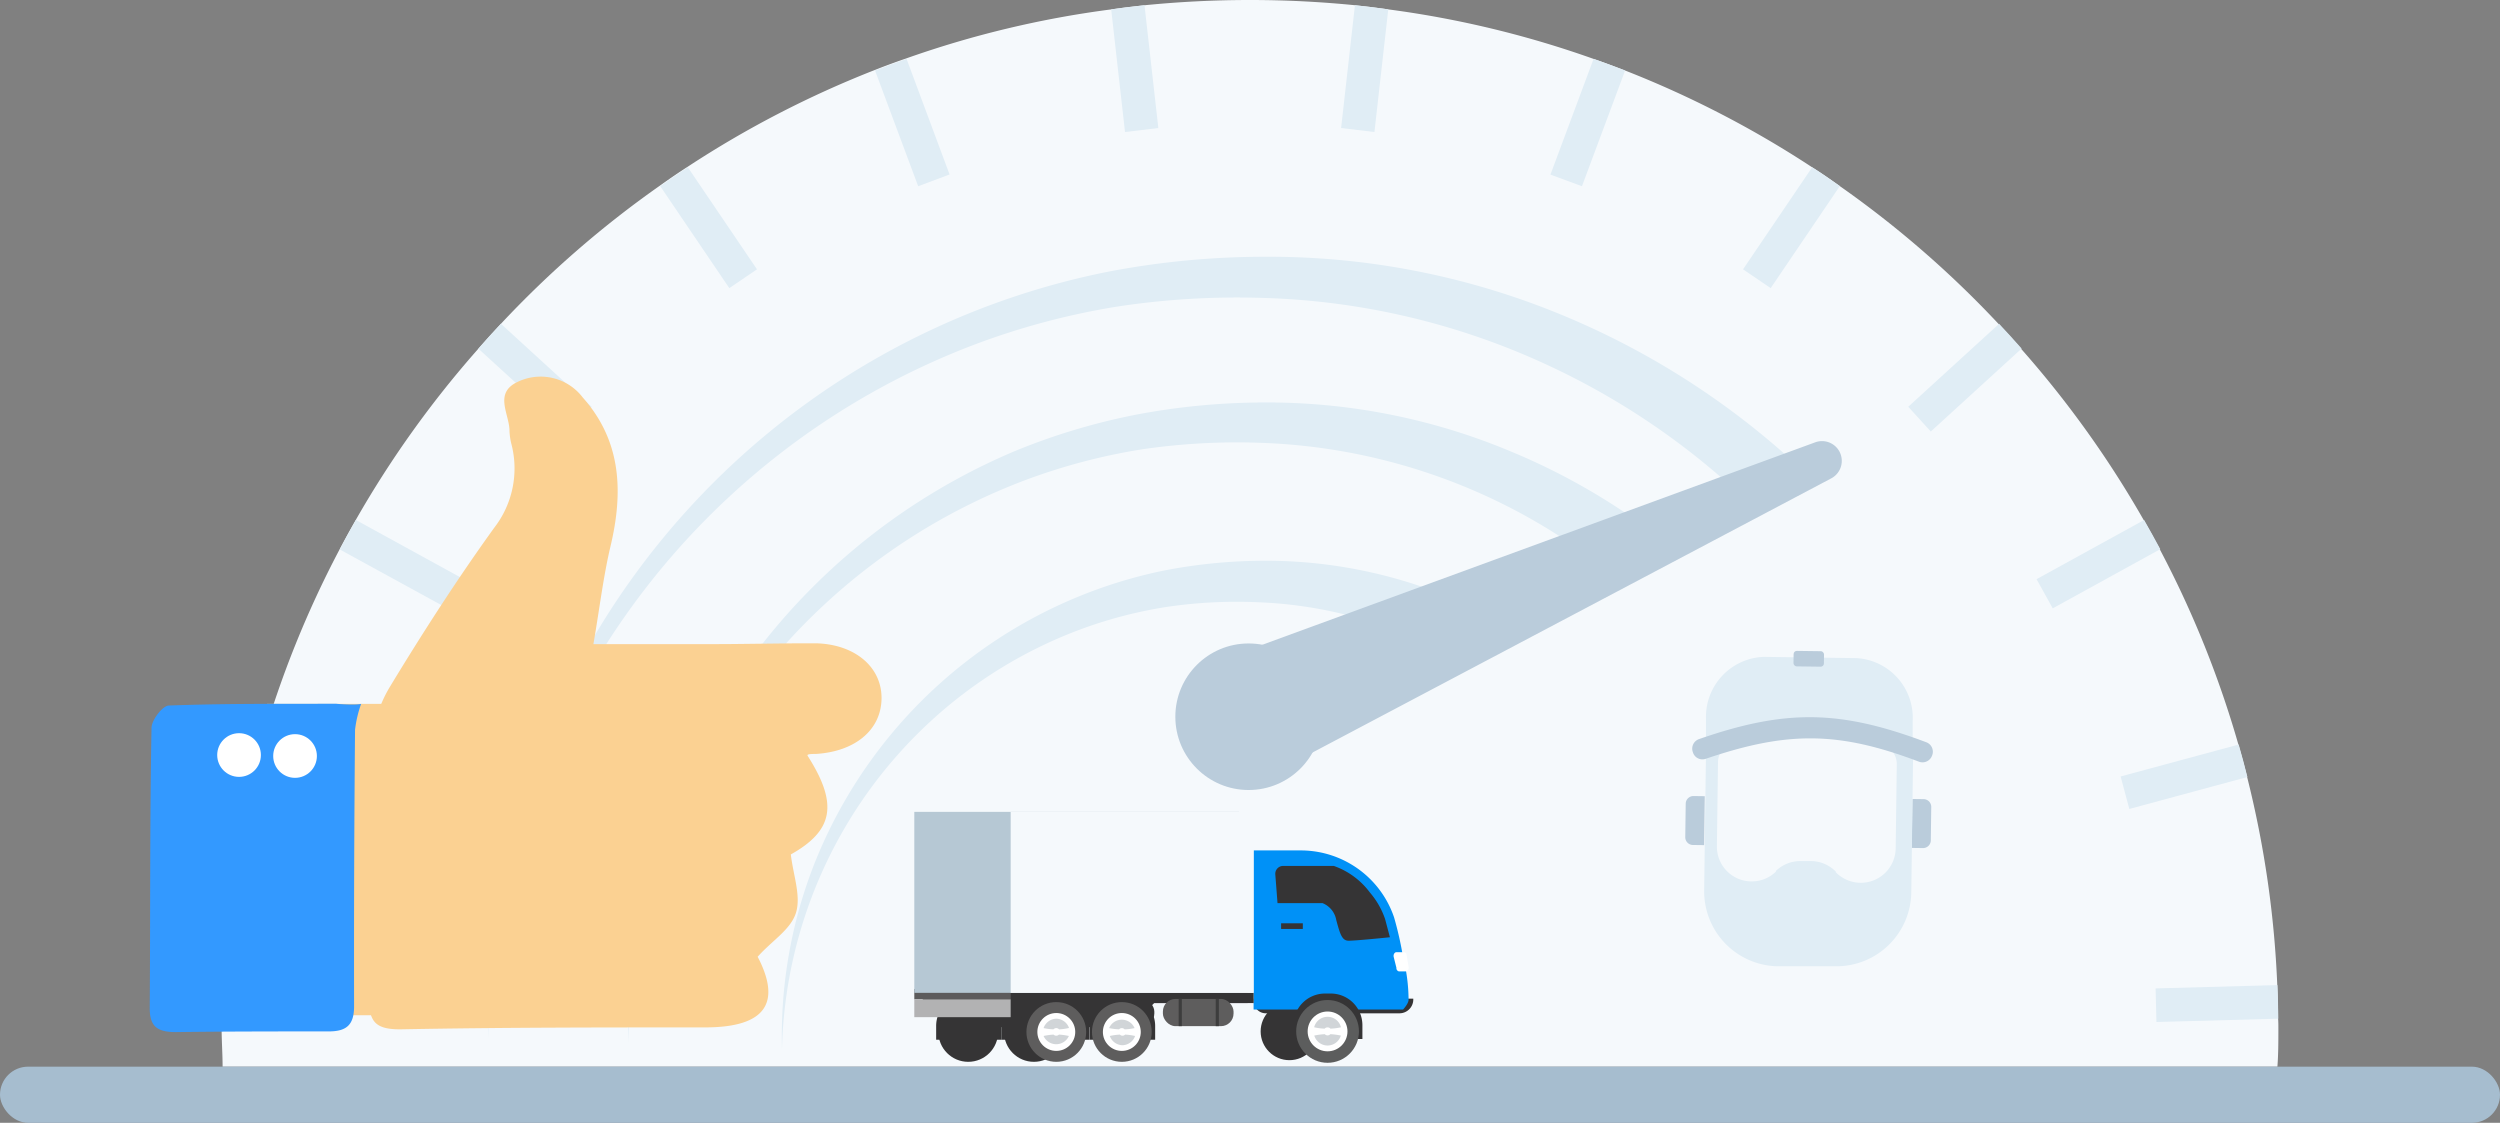 <svg xmlns="http://www.w3.org/2000/svg" viewBox="0 0 180.82 81.21"><rect x="0" y="0" width="180.82" height="81.21" fill="#808080" stroke="none"/><defs><style>.cls-1{fill:#f5f9fc;}.cls-2{fill:#e0edf5;}.cls-3{fill:#baccdb;}.cls-4{fill:#a6bdcf;}.cls-5{fill:#fbd192;}.cls-6{fill:#39f;}.cls-7{fill:#fff;}.cls-8{fill:#353435;}.cls-9{fill:#0091f7;}.cls-10{fill:#5c5d5d;}.cls-11{fill:#d1d5d8;}.cls-12{fill:#5e5d5d;}.cls-13{fill:#3d3d3d;}.cls-14{fill:#5c5b5c;}.cls-15{fill:#b2b2b3;}.cls-16{fill:#b6c8d4;}</style></defs><title>section4-img</title><g id="Layer_2" data-name="Layer 2"><g id="Icons"><path class="cls-1" d="M164.79,74.38c0,.93,0,1.85-.07,2.77H16.1c0-.92-.07-1.84-.07-2.77,0-.23,0-.45,0-.68,0-.81,0-1.62.06-2.42a74.31,74.31,0,0,1,2.17-15.09q.3-1.19.63-2.34a73.52,73.52,0,0,1,5.67-14.11q.57-1.08,1.17-2.13A74,74,0,0,1,34.6,25.22c.53-.61,1.08-1.21,1.63-1.8a73.75,73.75,0,0,1,11.51-10c.66-.47,1.33-.93,2-1.36a73.51,73.51,0,0,1,13.54-7q1.14-.45,2.28-.84A72.2,72.2,0,0,1,80.37.68c.8-.12,1.6-.21,2.41-.3C85.29.13,87.84,0,90.41,0s5.1.13,7.61.38c.8.09,1.6.18,2.4.3a72.57,72.57,0,0,1,14.84,3.58c.76.26,1.52.55,2.28.84a73.42,73.42,0,0,1,13.53,7c.68.43,1.35.89,2,1.36a73.75,73.75,0,0,1,11.51,10c.55.59,1.1,1.19,1.63,1.8a74,74,0,0,1,8.86,12.39q.6,1.05,1.17,2.13a73.52,73.52,0,0,1,5.67,14.11c.22.78.44,1.56.63,2.35a73.92,73.92,0,0,1,2.17,15q.06,1.22.06,2.43C164.79,73.91,164.79,74.15,164.79,74.38Z"/><path class="cls-2" d="M129.71,33.4l-4.25,2a53.23,53.23,0,0,0-13.54-9,52.32,52.32,0,0,0-20.51-4.85,57.55,57.55,0,0,0-10.64.63,53.24,53.24,0,0,0-10.33,2.76A54.52,54.52,0,0,0,35.31,75.09a55.31,55.31,0,0,1,3.93-21.47,55.85,55.85,0,0,1,41.07-34,60.28,60.28,0,0,1,11.16-1.05,55.47,55.47,0,0,1,22,4.42A57.38,57.38,0,0,1,129.71,33.4Z"/><path class="cls-2" d="M119.34,38.36l-4.26,2a42.58,42.58,0,0,0-23.86-8.33,47.2,47.2,0,0,0-8.63.47,43.77,43.77,0,0,0-8.39,2.21,44.35,44.35,0,0,0-14.75,9.18,44.34,44.34,0,0,0-14,31.55A45.18,45.18,0,0,1,48.6,57.92,45.92,45.92,0,0,1,73.37,32.64,46.49,46.49,0,0,1,82.13,30a49.87,49.87,0,0,1,9.15-.89,45.54,45.54,0,0,1,18.06,3.57A46.84,46.84,0,0,1,119.34,38.36Z"/><path class="cls-2" d="M107.08,44.21l-4.42,2.11A31,31,0,0,0,91,43.56a34.69,34.69,0,0,0-6.43.31,32.16,32.16,0,0,0-6.28,1.6,33,33,0,0,0-11.08,6.79A33.3,33.3,0,0,0,56.56,75.88a34.06,34.06,0,0,1,2.28-13.25A34.71,34.71,0,0,1,84.12,41.28a38.28,38.28,0,0,1,6.95-.72A34.81,34.81,0,0,1,107.08,44.21Z"/><path class="cls-2" d="M16.1,71.28c0,.8-.06,1.61-.06,2.42l8.81.24.07-2.42Z"/><path class="cls-2" d="M18.9,53.85q-.33,1.15-.63,2.34l8.54,2.32.64-2.35Z"/><path class="cls-2" d="M25.74,37.61q-.6,1.05-1.17,2.13L32.35,44l1.17-2.12Z"/><path class="cls-2" d="M36.23,23.42c-.55.59-1.1,1.19-1.63,1.8l6.57,6,1.63-1.79Z"/><path class="cls-2" d="M49.75,12.1c-.68.43-1.35.89-2,1.36l5,7.38,2-1.36Z"/><path class="cls-2" d="M65.57,4.26q-1.14.39-2.28.84l3.12,8.37,2.27-.85Z"/><path class="cls-2" d="M82.78.38c-.81.09-1.61.18-2.41.3l1,8.87,2.41-.29Z"/><path class="cls-2" d="M98,.38,97,9.26l2.41.29,1-8.87C99.62.56,98.82.47,98,.38Z"/><path class="cls-2" d="M115.26,4.26l-3.12,8.37,2.28.84,3.12-8.37C116.78,4.81,116,4.52,115.26,4.26Z"/><path class="cls-2" d="M131.07,12.1l-5,7.38,2,1.36,5-7.38C132.42,13,131.75,12.53,131.07,12.1Z"/><path class="cls-2" d="M144.59,23.42l-6.57,6,1.63,1.79,6.57-6C145.69,24.61,145.14,24,144.59,23.42Z"/><path class="cls-2" d="M155.08,37.61l-7.78,4.28L148.47,44l7.78-4.28Q155.68,38.66,155.08,37.61Z"/><path class="cls-2" d="M161.92,53.85l-8.54,2.31.63,2.35,8.54-2.31C162.36,55.41,162.14,54.63,161.92,53.85Z"/><path class="cls-2" d="M164.72,71.25l-8.81.24.06,2.43,8.81-.24Q164.78,72.47,164.72,71.25Z"/><circle class="cls-3" cx="90.31" cy="51.84" r="5.3"/><path class="cls-3" d="M88.58,47.63,131.27,32a1.43,1.43,0,0,1,1.16,2.61L92.24,55.85a4.51,4.51,0,0,1-4.22-8A4.58,4.58,0,0,1,88.58,47.63Z"/><rect class="cls-4" y="77.15" width="180.82" height="4.06" rx="2.03" ry="2.03"/><path class="cls-5" d="M42.92,46.59l5.1,0c5.85,0,3.74,0,9.59-.06h1.46c2.8.09,4.72,1.74,4.69,4s-1.9,3.82-4.73,4c-.66,0-.63.06-.62.13,2.25,3.52,1.85,5.42-1.21,7.14.17,1.5.75,3,.37,4.22s-1.72,2-2.77,3.18c1.72,3.3.61,5.09-3.73,5.11-7.38,0-14.76,0-22.13.14-1.78,0-2.27-.55-2.24-2.28.11-6,0-12,.15-18a9.5,9.5,0,0,1,1.33-4.46c2.38-3.93,4.88-7.81,7.56-11.53A7,7,0,0,0,37,32.16a4.58,4.58,0,0,1-.15-1c0-1.21-1.15-2.71.57-3.53a3.83,3.83,0,0,1,4.73,1.12c2.81,3.16,2.94,6.86,2,10.79C43.63,41.75,43.36,44.05,42.92,46.59Z"/><rect class="cls-5" x="19.32" y="50.91" width="13.71" height="22.52"/><path class="cls-6" d="M26.12,50.91a8.45,8.45,0,0,0-.44,1.87q-.09,10-.07,20c0,1.37-.56,1.83-1.88,1.82-3.68,0-7.37,0-11,.05-1.33,0-1.91-.38-1.9-1.76.05-6.75,0-13.49.13-20.24,0-.57.8-1.61,1.25-1.62,4-.15,8.07-.12,12.1-.13C24.53,50.93,25.77,51,26.12,50.91Z"/><circle class="cls-7" cx="17.29" cy="54.61" r="1.58"/><circle class="cls-7" cx="21.34" cy="54.68" r="1.58"/><path class="cls-3" d="M138.3,57.8h.81a.56.56,0,0,1,.56.56v2.42a.56.56,0,0,1-.56.56h-.81a0,0,0,0,1,0,0V57.8a0,0,0,0,1,0,0Z" transform="translate(0.8 -1.84) rotate(0.76)"/><path class="cls-2" d="M123.39,54.61h0a19.93,19.93,0,0,1,14.69.09l.26.11,0-2.66a4.32,4.32,0,0,0-4.08-4.55l-6.67-.09a4.34,4.34,0,0,0-4.2,4.44Z"/><path class="cls-2" d="M128.61,69.89l4.13,0a5.42,5.42,0,0,0,5.5-5.35l.13-9.89-2.91-1.16a12.85,12.85,0,0,0-9.16-.11l-2.91,1.07-.13,9.9A5.42,5.42,0,0,0,128.61,69.89Z"/><path class="cls-1" d="M130.75,52.64h0L136,53.79a1.51,1.51,0,0,1,1.19,1.5l-.08,6.07a2.52,2.52,0,0,1-2.56,2.49h0a2.54,2.54,0,0,1-1.77-.76l0-.05a2.54,2.54,0,0,0-1.78-.76h-.76a2.53,2.53,0,0,0-1.79.71l0,.05a2.49,2.49,0,0,1-1.79.71h0a2.51,2.51,0,0,1-2.48-2.55l.08-6.07a1.51,1.51,0,0,1,1.23-1.47Z"/><path class="cls-3" d="M122,57.58h.81a.56.56,0,0,1,.56.56v2.42a.56.56,0,0,1-.56.56H122a0,0,0,0,1,0,0V57.58a0,0,0,0,1,0,0Z" transform="translate(244.48 120.32) rotate(-179.24)"/><path class="cls-3" d="M123.38,54.88c5.89-2,9.58-2,15.41.21a.73.73,0,0,0,.94-.41h0a.73.73,0,0,0-.42-1c-6.22-2.34-10.15-2.4-16.43-.22a.73.73,0,0,0-.44.94h0A.72.72,0,0,0,123.38,54.88Z"/><rect class="cls-3" x="129.72" y="47.09" width="2.2" height="1.12" rx="0.23" ry="0.23" transform="translate(261 97.03) rotate(-179.24)"/><circle class="cls-8" cx="93.26" cy="74.6" r="2.08"/><path class="cls-8" d="M91.64,72.23h9.7a.87.87,0,0,1,.87.87v.19a0,0,0,0,1,0,0H90.67a0,0,0,0,1,0,0V73.2A1,1,0,0,1,91.64,72.23Z" transform="translate(192.89 145.52) rotate(-180)"/><rect class="cls-8" x="90.75" y="69.84" width="4.08" height="2.29" transform="translate(185.59 141.98) rotate(180)"/><path class="cls-9" d="M91.4,61.51h2.79a7.13,7.13,0,0,1,6.64,4.84,25.13,25.13,0,0,1,.65,2.88,12.79,12.79,0,0,1,.4,3.08c0,.28-.4.71-.4.71H90.67V61.51Z"/><rect class="cls-8" x="92.66" y="66.78" width="1.57" height="0.41" transform="translate(186.89 133.97) rotate(180)"/><path class="cls-8" d="M92.24,63.24l.16,2.08h3.25a1.62,1.62,0,0,1,1,1.23c.27,1,.41,1.48.88,1.49s3-.25,3-.25l-.35-1.32a5.85,5.85,0,0,0-1.1-1.92,5.55,5.55,0,0,0-2.61-1.92H92.81A.57.57,0,0,0,92.24,63.24Z"/><path class="cls-7" d="M101.18,70.26h.49a.26.26,0,0,0,.21-.33l-.14-.84c0-.13-.1-.22-.2-.22H101c-.13,0-.23.16-.2.33L101,70A.24.24,0,0,0,101.18,70.26Z"/><path class="cls-8" d="M93.57,71.86h5a0,0,0,0,1,0,0v1a2.29,2.29,0,0,1-2.29,2.29h-.41a2.29,2.29,0,0,1-2.29-2.29v-1A0,0,0,0,1,93.57,71.86Z" transform="translate(192.12 147.01) rotate(180)"/><circle class="cls-10" cx="96.02" cy="74.6" r="2.27"/><circle class="cls-7" cx="96.02" cy="74.6" r="1.44"/><path class="cls-11" d="M96.23,74.4a.27.27,0,0,0-.21-.09.26.26,0,0,0-.21.09,3.86,3.86,0,0,1-.76-.1,1,1,0,0,1,1.94,0A3.86,3.86,0,0,1,96.23,74.4Z"/><path class="cls-11" d="M95.82,74.8a.27.27,0,0,0,.4,0,4.79,4.79,0,0,1,.76.1,1,1,0,0,1-1.92,0A4.79,4.79,0,0,1,95.82,74.8Z"/><polygon class="cls-8" points="66.74 71.81 90.24 71.81 90.24 72.55 77.12 72.55 75.39 74.29 70.19 74.29 68.01 72.55 66.74 72.55 66.74 71.81"/><rect class="cls-8" x="78.39" y="72.26" width="5.11" height="1.97" rx="0.91" ry="0.91" transform="translate(161.88 146.48) rotate(180)"/><rect class="cls-8" x="82.2" y="72.26" width="0.23" height="1.97" transform="translate(164.64 146.48) rotate(180)"/><rect class="cls-8" x="79.52" y="72.26" width="0.23" height="1.97" transform="translate(159.28 146.48) rotate(180)"/><path class="cls-8" d="M72.45,72h4.74a0,0,0,0,1,0,0v1A2.18,2.18,0,0,1,75,75.17h-.39A2.18,2.18,0,0,1,72.45,73V72A0,0,0,0,1,72.45,72Z" transform="translate(149.64 147.2) rotate(180)"/><circle class="cls-8" cx="74.78" cy="74.64" r="2.16"/><circle class="cls-8" cx="74.78" cy="74.64" r="1.37"/><path class="cls-8" d="M75,74.45a.29.29,0,0,0-.2-.09.33.33,0,0,0-.21.09,4.18,4.18,0,0,1-.71-.09,1,1,0,0,1,.92-.68,1,1,0,0,1,.92.67A3.57,3.57,0,0,1,75,74.45Z"/><path class="cls-8" d="M74.58,74.83a.28.28,0,0,0,.2.08.27.27,0,0,0,.19-.08,4.45,4.45,0,0,1,.72.1,1,1,0,0,1-.91.67,1,1,0,0,1-.92-.67A4.45,4.45,0,0,1,74.58,74.83Z"/><path class="cls-8" d="M67.7,72h4.74a0,0,0,0,1,0,0v1a2.18,2.18,0,0,1-2.18,2.18h-.39A2.18,2.18,0,0,1,67.7,73V72A0,0,0,0,1,67.7,72Z" transform="translate(140.15 147.2) rotate(180)"/><circle class="cls-8" cx="70.03" cy="74.64" r="2.16"/><circle class="cls-8" cx="70.03" cy="74.64" r="1.37"/><path class="cls-8" d="M70.24,74.45a.29.29,0,0,0-.21-.09.29.29,0,0,0-.2.09,4.18,4.18,0,0,1-.71-.09,1,1,0,0,1,1.83,0A3.38,3.38,0,0,1,70.24,74.45Z"/><path class="cls-8" d="M69.84,74.83a.27.27,0,0,0,.19.08.28.28,0,0,0,.2-.08,4.45,4.45,0,0,1,.72.1,1,1,0,0,1-1.83,0A4.45,4.45,0,0,1,69.84,74.83Z"/><polygon class="cls-8" points="73.11 71.81 90.67 71.81 90.67 72.55 83.48 72.55 81.75 74.29 76.55 74.29 74.37 72.55 73.11 72.55 73.11 71.81"/><rect class="cls-12" x="84.11" y="72.26" width="5.11" height="1.97" rx="0.91" ry="0.91" transform="translate(173.33 146.48) rotate(-180)"/><rect class="cls-13" x="87.93" y="72.26" width="0.23" height="1.97" transform="translate(176.09 146.48) rotate(180)"/><rect class="cls-13" x="85.25" y="72.26" width="0.23" height="1.97" transform="translate(170.73 146.48) rotate(180)"/><path class="cls-8" d="M78.81,72h4.74a0,0,0,0,1,0,0v1a2.18,2.18,0,0,1-2.18,2.18H81A2.18,2.18,0,0,1,78.81,73V72A0,0,0,0,1,78.81,72Z" transform="translate(162.36 147.2) rotate(180)"/><circle class="cls-12" cx="81.14" cy="74.64" r="2.16"/><circle class="cls-7" cx="81.14" cy="74.64" r="1.37"/><path class="cls-11" d="M81.34,74.45a.27.27,0,0,0-.4,0,4.43,4.43,0,0,1-.72-.09,1,1,0,0,1,1.84,0A3.57,3.57,0,0,1,81.34,74.45Z"/><path class="cls-11" d="M81,74.83a.26.26,0,0,0,.19.08.27.27,0,0,0,.19-.08,4.3,4.3,0,0,1,.72.1,1,1,0,0,1-.91.67,1,1,0,0,1-.92-.67A4.42,4.42,0,0,1,81,74.83Z"/><path class="cls-8" d="M74.07,72h4.74a0,0,0,0,1,0,0v1a2.18,2.18,0,0,1-2.18,2.18h-.39A2.18,2.18,0,0,1,74.07,73V72A0,0,0,0,1,74.07,72Z" transform="translate(152.87 147.2) rotate(180)"/><circle class="cls-12" cx="76.4" cy="74.64" r="2.16"/><circle class="cls-7" cx="76.4" cy="74.64" r="1.37"/><path class="cls-11" d="M76.6,74.45a.29.29,0,0,0-.2-.09.31.31,0,0,0-.21.09,4.18,4.18,0,0,1-.71-.09,1,1,0,0,1,.92-.68,1,1,0,0,1,.92.67A3.57,3.57,0,0,1,76.6,74.45Z"/><path class="cls-11" d="M76.2,74.83a.28.28,0,0,0,.2.08.27.27,0,0,0,.19-.08,4.45,4.45,0,0,1,.72.1,1,1,0,0,1-1.83,0A4.45,4.45,0,0,1,76.2,74.83Z"/><rect class="cls-14" x="66.14" y="71.53" width="6.97" height="0.75" transform="translate(139.24 143.81) rotate(180)"/><rect class="cls-15" x="66.14" y="72.28" width="6.97" height="1.29" transform="translate(139.24 145.85) rotate(180)"/><rect class="cls-16" x="66.14" y="58.71" width="23.49" height="13.09" transform="translate(155.76 130.52) rotate(180)"/><rect class="cls-1" x="73.11" y="58.71" width="17.57" height="13.09" transform="translate(163.78 130.52) rotate(180)"/></g></g></svg>